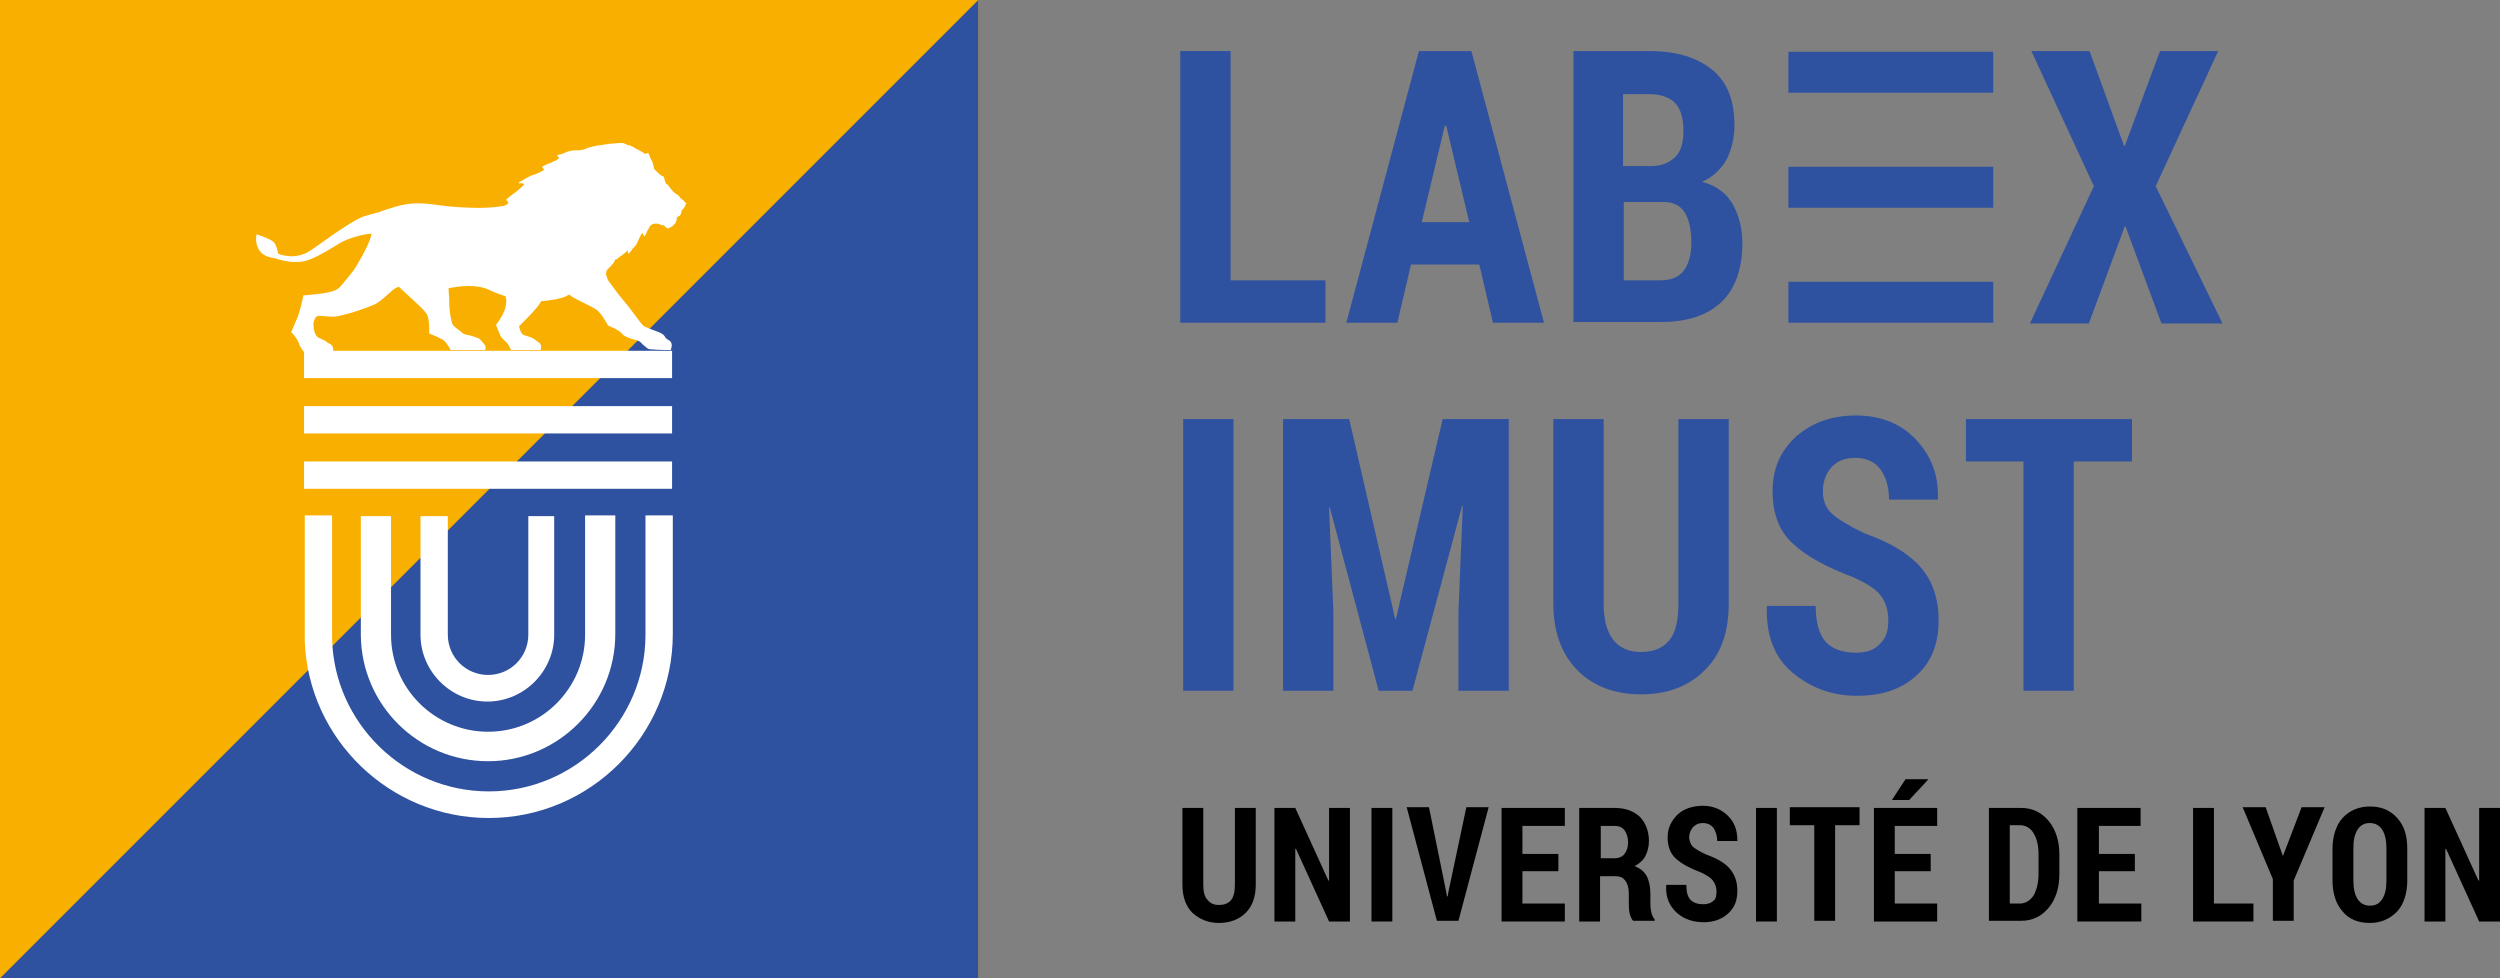 <?xml version="1.0" encoding="utf-8"?>
<!-- Generator: Adobe Illustrator 22.1.0, SVG Export Plug-In . SVG Version: 6.00 Build 0)  -->
<svg version="1.1" id="Calque_1" xmlns="http://www.w3.org/2000/svg" xmlns:xlink="http://www.w3.org/1999/xlink" x="0px" y="0px"
	 viewBox="0 0 347.8 136.1" style="enable-background:new 0 0 347.8 136.1;" xml:space="preserve">
<rect x="0" y="0" width="347.8" height="136.1" fill="#808080" stroke="none"/>
<style type="text/css">
	.st0{fill:#2F52A0;}
	.st1{fill:#F9AF00;}
	.st2{fill:#FFFFFF;}
</style>
<g>
	<g>
		<g>
			<g>
				<path class="st0" d="M171.3,39h13.1v5.9h-20.2V7.1h7V39z"/>
				<path class="st0" d="M205.8,36.8h-9.5l-1.9,8.1h-7.1l10.1-37.8h7.3l10.1,37.8h-7.1L205.8,36.8z M197.8,30.9h6.6l-3.2-13.4H201
					L197.8,30.9z"/>
				<path class="st0" d="M218.9,44.9V7.1h10.6c3.7,0,6.6,0.9,8.7,2.6c2.1,1.7,3.1,4.3,3.1,7.7c0,1.8-0.4,3.4-1.1,4.8
					c-0.8,1.4-1.9,2.4-3.4,3.1c1.9,0.5,3.3,1.5,4.2,3c0.9,1.6,1.4,3.4,1.4,5.5c0,3.6-1,6.4-2.9,8.2c-2,1.9-4.8,2.8-8.5,2.8H218.9z
					 M225.9,23.1h3.9c1.4,0,2.5-0.5,3.3-1.3c0.8-0.8,1.1-2.1,1.1-3.6c0-1.8-0.4-3.1-1.2-3.9c-0.8-0.8-2-1.2-3.6-1.2h-3.6V23.1z
					 M225.9,28.2V39h5c1.5,0,2.6-0.4,3.3-1.3c0.7-0.9,1.1-2.2,1.1-3.9c0-1.8-0.3-3.2-0.9-4.2c-0.6-1-1.6-1.5-3-1.5H225.9z"/>
				<path class="st0" d="M295.5,20.3h0.1l4.9-13.2h8.1l-8.7,18.8l9.3,19.1h-8.5l-5-13.5h-0.1l-5,13.5h-8.2l8.9-19.1l-8.7-18.8h8.1
					L295.5,20.3z"/>
				<path class="st0" d="M171.6,96.1h-7V58.3h7V96.1z"/>
				<path class="st0" d="M187.7,58.3l6.4,27.8h0.1l6.5-27.8h9.2v37.8h-7v-11l0.6-14.7l-0.1,0l-6.9,25.7h-4.7l-6.8-25.5l-0.1,0
					l0.6,14.5v11h-7V58.3H187.7z"/>
				<path class="st0" d="M240.5,58.3v25.7c0,4-1.1,7.1-3.4,9.3c-2.2,2.2-5.2,3.3-8.8,3.3c-3.6,0-6.6-1.1-8.8-3.3
					c-2.2-2.2-3.4-5.3-3.4-9.3V58.3h7v25.7c0,2.3,0.5,4,1.4,5.1c0.9,1.1,2.2,1.6,3.8,1.6c1.7,0,3-0.5,3.9-1.6c0.9-1,1.3-2.8,1.3-5.2
					V58.3H240.5z"/>
				<path class="st0" d="M262.7,86.3c0-1.5-0.4-2.6-1.1-3.5c-0.7-0.9-2-1.7-3.8-2.5c-3.7-1.4-6.5-2.9-8.4-4.7
					c-1.9-1.7-2.8-4.2-2.8-7.3c0-3.1,1.1-5.6,3.3-7.6c2.2-1.9,4.9-2.9,8.3-2.9c3.4,0,6.2,1.1,8.3,3.3c2.1,2.2,3.2,4.9,3.1,8.2l0,0.2
					h-6.8c0-1.7-0.4-3.1-1.2-4.2c-0.8-1.1-2-1.6-3.5-1.6c-1.4,0-2.5,0.4-3.3,1.3s-1.2,2-1.2,3.4c0,1.2,0.4,2.3,1.3,3.1
					s2.4,1.7,4.5,2.7c3.4,1.2,6,2.7,7.7,4.6c1.7,1.9,2.6,4.4,2.6,7.5c0,3.3-1,5.8-3.1,7.7c-2.1,1.9-4.8,2.8-8.3,2.8
					c-3.4,0-6.4-1.1-8.9-3.2c-2.5-2.1-3.7-5.1-3.6-9.1l0-0.2h6.8c0,2.3,0.5,4,1.4,5c0.9,1,2.4,1.5,4.2,1.5c1.5,0,2.6-0.4,3.3-1.2
					C262.4,88.8,262.7,87.7,262.7,86.3z"/>
				<path class="st0" d="M296.6,64.2h-8.1v31.9h-7V64.2h-8v-5.9h23.1V64.2z"/>
			</g>
		</g>
		<g>
			<path d="M174.7,112.4v10.7c0,1.7-0.5,3-1.4,3.9c-0.9,0.9-2.2,1.4-3.7,1.4c-1.5,0-2.7-0.5-3.7-1.4c-0.9-0.9-1.4-2.2-1.4-3.9v-10.7
				h2.9v10.7c0,1,0.2,1.7,0.6,2.1c0.4,0.5,0.9,0.7,1.6,0.7c0.7,0,1.2-0.2,1.6-0.6c0.4-0.4,0.6-1.2,0.6-2.2v-10.7H174.7z"/>
			<path d="M187.8,128.2h-2.9l-4.6-10.1l-0.1,0v10.1h-2.9v-15.8h2.9l4.6,10.1l0.1,0v-10.1h2.9V128.2z"/>
			<path d="M193.7,128.2h-2.9v-15.8h2.9V128.2z"/>
			<path d="M201.2,124.1l0.1,0.6h0.1l0.1-0.6l2.5-11.8h3.1l-4.2,15.8h-3l-4.2-15.8h3.1L201.2,124.1z"/>
			<path d="M216.8,121.2h-5v4.5h5.9v2.5h-8.8v-15.8h8.8v2.5h-5.9v3.9h5V121.2z"/>
			<path d="M222.6,121.9v6.3h-2.9v-15.8h4.9c1.5,0,2.6,0.4,3.5,1.2c0.8,0.8,1.3,2,1.3,3.4c0,0.8-0.2,1.5-0.5,2.1s-0.9,1.1-1.5,1.4
				c0.8,0.3,1.3,0.7,1.7,1.4c0.3,0.6,0.5,1.4,0.5,2.4v1.1c0,0.4,0,0.9,0.1,1.4c0.1,0.5,0.3,0.9,0.5,1.1v0.2h-3
				c-0.2-0.2-0.4-0.6-0.5-1.1c-0.1-0.5-0.1-1.1-0.1-1.6v-1.1c0-0.8-0.2-1.4-0.5-1.8c-0.3-0.4-0.7-0.6-1.3-0.6H222.6z M222.6,119.4h2
				c0.6,0,1.1-0.2,1.4-0.6c0.3-0.4,0.5-0.9,0.5-1.6c0-0.7-0.2-1.3-0.5-1.7c-0.3-0.4-0.8-0.6-1.3-0.6h-2V119.4z"/>
			<path d="M238.8,124c0-0.6-0.2-1.1-0.5-1.5c-0.3-0.4-0.8-0.7-1.6-1.1c-1.6-0.6-2.7-1.2-3.5-1.9c-0.8-0.7-1.2-1.7-1.2-3
				c0-1.3,0.5-2.3,1.4-3.2c0.9-0.8,2.1-1.2,3.5-1.2c1.4,0,2.6,0.5,3.5,1.4c0.9,0.9,1.3,2,1.3,3.4l0,0.1h-2.8c0-0.7-0.2-1.3-0.5-1.8
				c-0.3-0.4-0.8-0.7-1.5-0.7c-0.6,0-1,0.2-1.4,0.6c-0.3,0.4-0.5,0.8-0.5,1.4c0,0.5,0.2,0.9,0.5,1.3c0.4,0.3,1,0.7,1.9,1.1
				c1.4,0.5,2.5,1.1,3.2,1.9c0.7,0.8,1.1,1.8,1.1,3.1c0,1.4-0.4,2.4-1.3,3.2c-0.9,0.8-2,1.2-3.4,1.2c-1.4,0-2.7-0.4-3.7-1.3
				c-1-0.9-1.6-2.1-1.5-3.8l0-0.1h2.8c0,1,0.2,1.7,0.6,2.1s1,0.6,1.8,0.6c0.6,0,1.1-0.2,1.4-0.5C238.7,125.1,238.8,124.6,238.8,124z
				"/>
			<path d="M247.2,128.2h-2.9v-15.8h2.9V128.2z"/>
			<path d="M258.7,114.8h-3.4v13.3h-2.9v-13.3H249v-2.5h9.7V114.8z"/>
			<path d="M268.6,121.2h-5v4.5h5.9v2.5h-8.8v-15.8h8.8v2.5h-5.9v3.9h5V121.2z M265.1,108.4h3.1l0,0.1l-2.6,2.8l-2.4,0L265.1,108.4z
				"/>
			<path d="M276.7,128.2v-15.8h4.5c1.5,0,2.8,0.6,3.8,1.8c1,1.2,1.5,2.8,1.5,4.7v2.7c0,1.9-0.5,3.5-1.5,4.7c-1,1.2-2.3,1.8-3.8,1.8
				H276.7z M279.6,114.8v10.9h1.4c0.8,0,1.4-0.4,1.9-1.1c0.4-0.7,0.7-1.7,0.7-3v-2.7c0-1.2-0.2-2.2-0.7-3c-0.4-0.7-1.1-1.1-1.9-1.1
				H279.6z"/>
			<path d="M297,121.2h-5v4.5h5.9v2.5H289v-15.8h8.8v2.5H292v3.9h5V121.2z"/>
			<path d="M308,125.7h5.5v2.5h-8.4v-15.8h2.9V125.7z"/>
			<path d="M317.6,119.1L317.6,119.1l2.6-6.8h3.2l-4.3,10.2v5.6h-2.9v-5.8l-4.2-10h3.2L317.6,119.1z"/>
			<path d="M334.9,122.5c0,1.8-0.5,3.3-1.4,4.3c-1,1-2.2,1.6-3.8,1.6c-1.6,0-2.9-0.5-3.8-1.6c-0.9-1-1.4-2.5-1.4-4.3v-4.4
				c0-1.8,0.5-3.3,1.4-4.3s2.2-1.6,3.8-1.6c1.6,0,2.8,0.5,3.8,1.6c1,1.1,1.4,2.5,1.4,4.3V122.5z M332,118c0-1.1-0.2-2-0.6-2.6
				c-0.4-0.6-1-0.9-1.7-0.9c-0.8,0-1.3,0.3-1.7,0.9c-0.4,0.6-0.6,1.4-0.6,2.6v4.5c0,1.1,0.2,2,0.6,2.6c0.4,0.6,1,0.9,1.7,0.9
				c0.8,0,1.3-0.3,1.7-0.9c0.4-0.6,0.6-1.4,0.6-2.6V118z"/>
			<path d="M347.8,128.2h-2.9l-4.6-10.1l-0.1,0v10.1h-2.9v-15.8h2.9l4.6,10.1l0.1,0v-10.1h2.9V128.2z"/>
		</g>
		<rect x="248.8" y="7.2" class="st0" width="28.5" height="5.7"/>
		<rect x="248.8" y="23.2" class="st0" width="28.5" height="5.7"/>
		<rect x="248.8" y="39.2" class="st0" width="28.5" height="5.7"/>
	</g>
	<g>
		<g>
			
				<rect x="0" y="0" transform="matrix(6.123234e-17 -1 1 6.123234e-17 1.499998e-04 136.063)" class="st1" width="136.1" height="136.1"/>
			<polygon class="st0" points="136.1,0 136.1,136.1 0,136.1 			"/>
		</g>
	</g>
	<g>
		<path class="st2" d="M73.5,71.8c0,7.3,0,16.5,0,16.5c0,3.1-2.5,5.6-5.6,5.6c-3.1,0-5.6-2.5-5.6-5.6c0-0.2,0-0.5,0-0.7V71.8h-3.8
			v15.9c0,0.2,0,0.4,0,0.6c0,5.1,4.2,9.3,9.3,9.3c5.1,0,9.3-4.2,9.3-9.3c0,0,0-9.2,0-16.5H73.5z"/>
		<path class="st2" d="M89.8,71.8c0,7.3,0,16.4,0,16.5c0,12-9.8,21.8-21.8,21.8c-11.8,0-21.5-9.5-21.8-21.2l0-0.2v-17h-3.8v17.3
			l0,0.2c0.5,13.6,11.8,24.6,25.6,24.6c14.1,0,25.6-11.5,25.6-25.6c0-0.1,0-9.2,0-16.5H89.8z"/>
		<path class="st2" d="M81.4,71.8c0,7.3,0,16.5,0,16.5c0,7.4-6,13.5-13.5,13.5c-7.4,0-13.5-6-13.5-13.5c0,0,0-0.2,0-0.3V71.8h-4.2
			v16.3l0,0.2l0,0.1c0.1,9.7,8,17.5,17.7,17.5c9.7,0,17.7-7.9,17.7-17.7c0-0.1,0-9.2,0-16.5H81.4z"/>
		<path class="st2" d="M94.7,27.6c0,0-0.1-0.1-0.2-0.3c-0.2-0.2-0.6-0.4-0.8-0.6c-0.2-0.2-0.4-0.5-0.5-0.6c-0.1-0.1-0.3-0.5-0.5-0.5
			c-0.1-0.1-0.3-0.7-0.3-0.8c0-0.1-0.1-0.3-0.2-0.3c-0.1,0-0.4-0.2-0.6-0.4c-0.2-0.2-0.6-0.6-0.6-0.6s-0.1-0.7-0.3-1.1
			c-0.2-0.4-0.3-0.5-0.3-0.7c-0.1-0.1-0.1-0.2-0.2-0.4c0,0-0.2,0-0.5,0.1c0,0-0.5-0.4-1-0.6c-0.5-0.3-1-0.6-1.3-0.6
			c-0.2-0.1-0.5-0.2-0.7-0.3c0,0-0.3,0-0.6,0c-0.2,0-0.9,0.1-1.2,0.1c-0.3,0-1.2,0.2-1.4,0.2c-0.4,0-0.5,0.1-1.1,0.2
			c0,0-0.5,0.1-0.7,0.2c-0.2,0.1-0.7,0.3-1.1,0.3c-0.4,0-0.8,0-1.3,0.1c-0.2,0-1,0.4-1.4,0.5c-0.2,0-0.4,0.1-0.4,0.1
			s0.1,0.3,0.3,0.3c0,0-0.1,0.2-0.4,0.4c-0.3,0.1-0.5,0.2-0.9,0.4c-0.4,0.1-0.9,0.4-1.1,0.5c0,0,0.1,0.2,0.3,0.4c0,0,0.1,0-0.3,0.2
			c-0.3,0.2-1,0.5-1.4,0.6c-0.3,0.1-0.8,0.4-1,0.5c-0.3,0.2-0.3,0.2-0.7,0.4c-0.3,0.2-0.1,0.2-0.1,0.2s0.1,0,0.4,0
			c0.2,0,0.3,0.1,0.3,0.1s0,0.1-0.1,0.2c-0.1,0.1-0.4,0.4-0.9,0.8c-0.3,0.2-0.5,0.4-0.8,0.6c-0.3,0.2-0.6,0.5-0.7,0.6l0.3,0.3l0,0.2
			c-0.1,0.1-0.3,0.2-0.5,0.3c-0.2,0.1-2.3,0.4-4.6,0.3c-3.8-0.1-4.9-0.5-6.8-0.6c-2-0.1-3.4,0.3-5.2,0.9c-0.4,0.1-0.6,0.2-0.8,0.3
			c-0.8,0.2-1.5,0.4-2.2,0.6c-2.5,1-6.8,4.5-8,5.1c-1.2,0.5-1.9,0.5-2.7,0.4c-0.8-0.1-1.2-0.3-1.2-0.3S38.5,34,38,33.6
			c-0.7-0.5-2.3-1-2.3-1s-0.3,1.1,0.3,2.1c0.7,1.2,2,1.1,2.5,1.3c0.9,0.3,2.9,0.8,4.6,0.1c1.5-0.6,3.1-1.6,4.2-2.3
			c1.1-0.6,2.9-1.2,4.4-1.3c-0.1,0.3-0.1,0.5-0.2,0.7c-0.4,1.3-2,4-2.3,4.4c-0.4,0.5-1.8,2.3-2.1,2.5c-0.2,0.2-0.9,0.5-1.6,0.6
			c-0.8,0.2-3.3,0.4-3.3,0.4s-0.4,2.2-1,3.5c-0.2,0.5-0.7,1.6-0.7,1.6s0.9,0.8,1.2,1.9c0.2,0.3,0.5,0.9,0.7,0.9h3.9
			c0,0,0.3-0.9-0.5-1.2c-0.4-0.2-0.3-0.3-1.2-0.7c-0.4-0.1-0.6-0.3-0.8-0.8c-0.2-0.5-0.2-1.3-0.2-1.3s0.1-0.8,0.5-1
			c0.5-0.2,1.7,0.2,2.8,0c1.7-0.3,4.2-1.2,5.1-1.6c0.8-0.3,2.1-1.6,2.6-2c0.4-0.4,0.9-0.5,0.9-0.5s0.5,0.5,1.5,1.4
			c1,0.9,1.4,1.3,1.7,1.6c0.3,0.3,0.8,0.9,0.8,1.1c0.3,0.9,0.2,2.4,0.2,2.4s1.6,0.6,2.1,1c0.5,0.5,0.9,1.3,0.9,1.3l4.8,0
			c0.2-0.6-0.2-0.9-0.3-1c-0.2-0.2-0.4-0.6-0.8-0.7c-1.6-0.6-1.6-0.3-2.1-0.7c-0.3-0.3-1.1-0.8-1.3-1.1c-0.2-0.3-0.5-1.8-0.5-3.1
			c0-0.8-0.1-1.5-0.1-2c1.5-0.3,3.8-0.6,5.6,0.2c0.4,0.2,1.3,0.6,2.3,0.9c0.1,0.3,0.2,0.6,0.1,1.1c-0.1,1.3-1.4,2.9-1.4,2.9
			s0.6,1.6,0.8,1.8c0.2,0.2,0.8,0.7,1,1.1c0.1,0.2,0.3,0.6,0.3,0.6h4.1c0,0,0.3-0.8-0.3-1.1c-0.2-0.1-0.5-0.4-0.7-0.5
			c-1-0.5-1.2-0.3-1.6-0.7c-0.2-0.2-0.4-1-0.4-1s1.9-1.9,2.3-2.4c0.5-0.6,0.6-0.8,0.8-1.1c1.4-0.1,2.9-0.4,3.5-0.7
			c0.1-0.1,0.3-0.2,0.4-0.2c0.2,0.1,0.3,0.2,0.4,0.3c0.8,0.5,2.7,1.3,3.4,1.8c0.7,0.5,1.6,2.2,1.6,2.2s1.6,0.6,2,1.2
			c0.3,0.4,1.8,0.8,1.8,0.8s0.5,0,1,0.6c0.6,0.5,0.7,0.7,1.2,0.7c1,0.1,2.7,0.1,2.7,0.1s0.5-1-0.3-1.4c-0.8-0.4-0.1-0.7-1.9-1.3
			c-0.5-0.2-1.4-0.5-1.6-0.7c-0.3-0.2-1.8-2.4-2.6-3.3c-0.8-0.9-2.3-3-2.3-3l-0.3-0.8l0.1-0.6c0.1-0.1,0.2-0.2,0.3-0.3
			c0.3-0.3,0.7-0.7,0.8-1c0.3-0.6,0.2,0,0.4-0.3c0.1-0.2,0.7-0.5,0.9-0.7c0.2-0.1,0.5-0.5,0.5-0.5s0,0.2,0.1,0.5
			c0,0,0.2-0.1,0.4-0.4c0.2-0.3,0.2-0.3,0.5-0.6c0.3-0.3,0.5-0.9,0.7-1.3c0.2-0.4,0.3-0.5,0.4-0.6c0,0,0.1,0.3,0.2,0.5
			c0,0,0.2-0.2,0.3-0.4c0.1-0.2,0.1-0.4,0.3-0.6c0.1-0.2,0.2-0.5,0.4-0.6c0.1-0.1,0.4-0.2,0.7-0.2c0.2,0,0.5,0.1,0.7,0.2
			c0.2,0.1,0.3-0.1,0.5,0.2c0.2,0.2,0.4,0.3,0.4,0.3s0,0,0.2-0.1c0.2-0.1,0.2-0.1,0.4-0.2c0.2-0.1,0.2-0.2,0.3-0.3
			c0.2-0.1,0.2-0.3,0.3-0.5c0.1-0.2,0-0.4,0.1-0.5c0.1-0.1,0.4-0.1,0.5-0.4c0.1-0.3,0.1-0.3,0.1-0.4c0,0,0.1-0.2,0.1-0.2
			s0.3-0.3,0.4-0.5c0-0.2,0.1-0.3,0.2-0.4C95.3,28.2,95.2,27.9,94.7,27.6"/>
		<rect x="42.3" y="64.2" class="st2" width="51.2" height="3.8"/>
		<rect x="42.3" y="56.5" class="st2" width="51.2" height="3.8"/>
		<rect x="42.3" y="48.8" class="st2" width="51.2" height="3.8"/>
	</g>
</g>
</svg>
